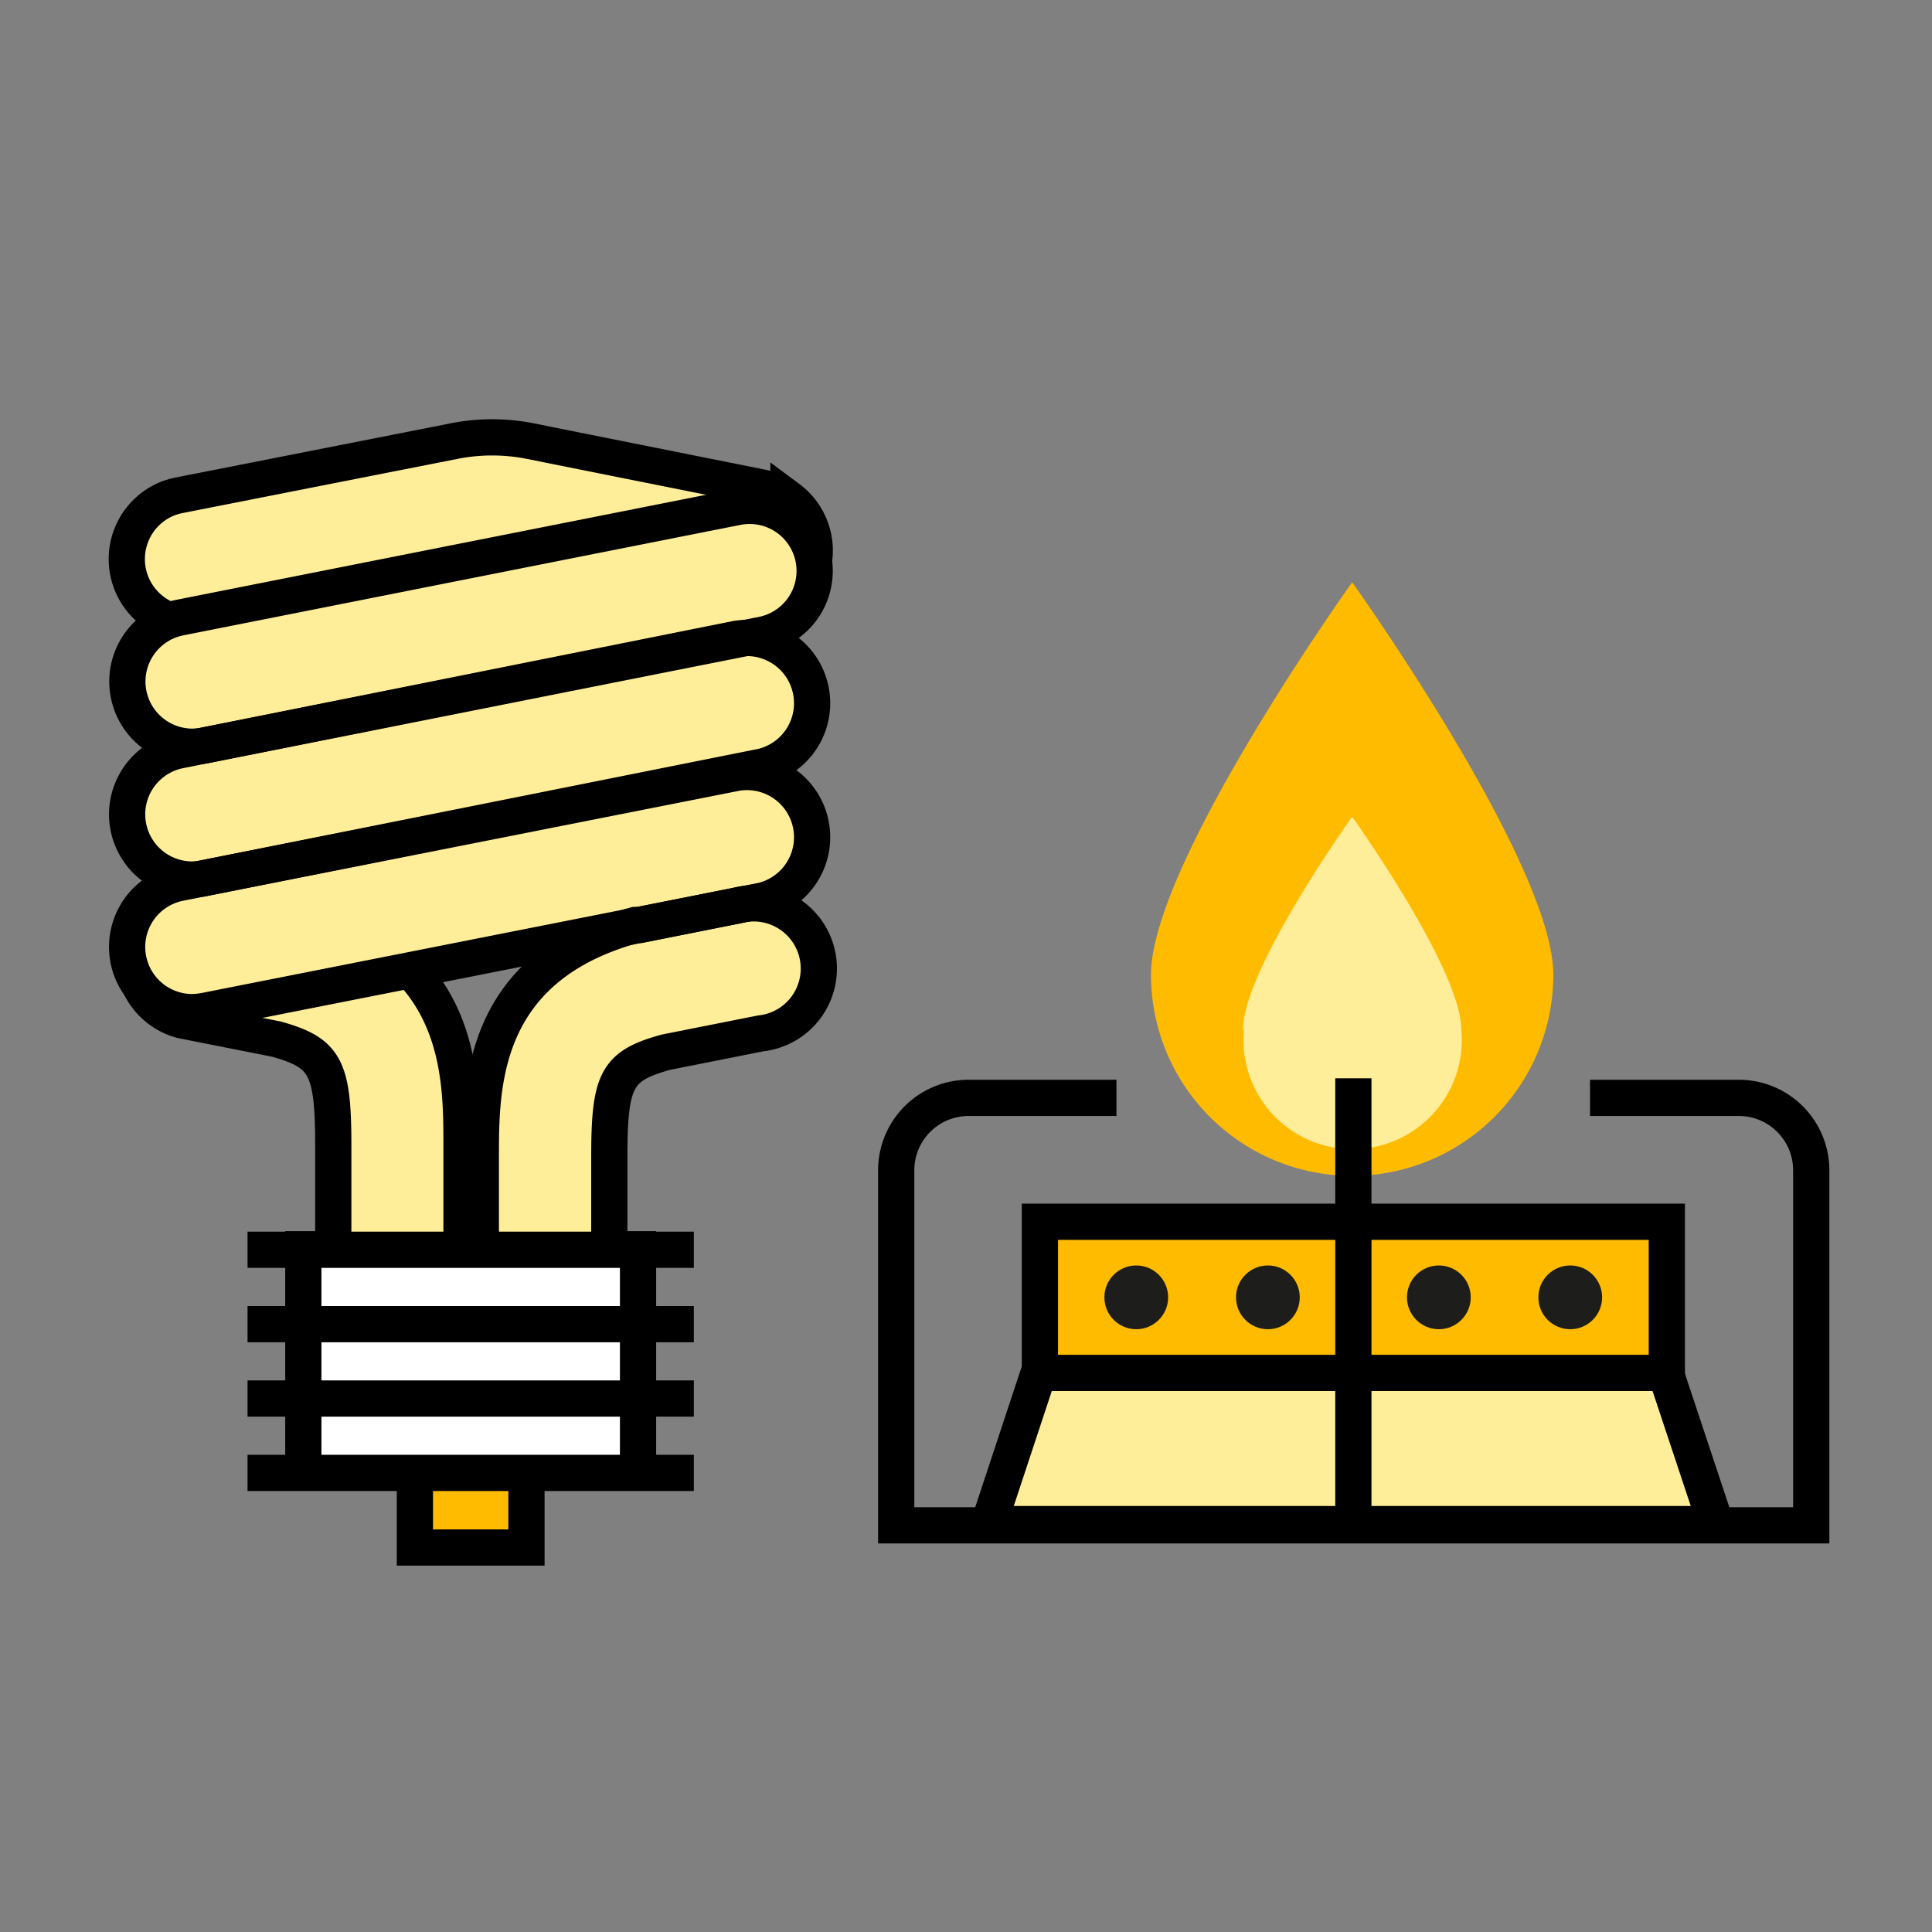 <svg id="Livello_1" data-name="Livello 1" xmlns="http://www.w3.org/2000/svg" viewBox="0 0 80 80"><rect x="0" y="0" width="80" height="80" fill="#808080" stroke="none"/><defs><style>.cls-1{fill:#fb0;}.cls-2{fill:#fe9;}.cls-3{fill:none;stroke:#000;stroke-miterlimit:10;stroke-width:1.5px;}.cls-4{fill:#1d1d1b;}.cls-5{fill:#fff;}</style></defs><title>80x80_luce-gas</title><path class="cls-1" d="M47.66,40.36c0-4.6,8.33-16.25,8.33-16.25s8.33,11.65,8.33,16.25a8.33,8.33,0,1,1-16.66,0Z"/><path class="cls-2" d="M51.47,42.64c0-2.5,4.52-8.82,4.52-8.82s4.52,6.32,4.52,8.82a4.52,4.52,0,1,1-9,0Z"/><polygon class="cls-2" points="71.05 63.11 40.94 63.11 43.01 56.85 68.97 56.85 71.05 63.11"/><polygon class="cls-3" points="71.05 63.11 40.94 63.11 43.01 56.85 68.97 56.85 71.05 63.11"/><rect class="cls-1" x="43.06" y="50.59" width="25.96" height="6.26"/><rect class="cls-3" x="43.06" y="50.59" width="25.96" height="6.26"/><circle class="cls-4" cx="47.05" cy="53.72" r="1.32"/><circle class="cls-4" cx="52.5" cy="53.72" r="1.32"/><circle class="cls-4" cx="59.58" cy="53.72" r="1.32"/><circle class="cls-4" cx="65.02" cy="53.72" r="1.32"/><path class="cls-3" d="M46.23,45.46H40.11a3,3,0,0,0-3,3c0,4.87,0,14,0,14.7H75c0-.73,0-9.83,0-14.7a3,3,0,0,0-3-3H65.84"/><line class="cls-3" x1="56.04" y1="63.19" x2="56.04" y2="44.65"/><path class="cls-2" d="M19.11,51.75V47.41c0-2.94,0-7.86-6.4-9.6l-.19-.05-4-.8a2.7,2.7,0,0,0-1,5.29l3.94.78c2,.57,2.34,1.14,2.34,4.38v4.34"/><path class="cls-2" d="M32.65,20.68a2.67,2.67,0,0,0-1.08-.49l-9.69-1.94a8.1,8.1,0,0,0-3,0L7.41,20.51a3,3,0,0,0-.55.17,2.7,2.7,0,0,0,1.07,5.17,3.07,3.07,0,0,0,.53-.05L20.3,23.43l10.21,2a2.39,2.39,0,0,0,.53.06,2.69,2.69,0,0,0,1.61-4.85Z"/><path class="cls-2" d="M19.91,51.75V47.9c0-2.94,0-7.86,6.4-9.6l.19,0,4-.8a2.7,2.7,0,1,1,1,5.29l-3.93.78c-2.05.57-2.34,1.14-2.34,4.38v3.85"/><path class="cls-3" d="M19.11,51.75V47.41c0-2.94,0-7.86-6.4-9.6l-.19-.05-4-.8a2.7,2.7,0,0,0-1,5.29l3.94.78c2,.57,2.34,1.14,2.34,4.38v4.34"/><path class="cls-3" d="M32.65,20.68a2.67,2.67,0,0,0-1.08-.49l-9.69-1.94a8.1,8.1,0,0,0-3,0L7.41,20.51a3,3,0,0,0-.55.17,2.7,2.7,0,0,0,1.07,5.17,3.07,3.07,0,0,0,.53-.05L20.3,23.43l10.21,2a2.39,2.39,0,0,0,.53.06,2.69,2.69,0,0,0,1.61-4.85Z"/><path class="cls-2" d="M7.92,41.91a2.7,2.7,0,0,1-.52-5.34L30.51,32a2.7,2.7,0,0,1,1.06,5.29L8.46,41.86A3.29,3.29,0,0,1,7.92,41.91Z"/><path class="cls-2" d="M7.92,36.42a2.7,2.7,0,0,1-.52-5.34l23.11-4.63a2.7,2.7,0,0,1,1.06,5.29L8.46,36.36A2.48,2.48,0,0,1,7.92,36.42Z"/><path class="cls-2" d="M7.93,30.92a2.7,2.7,0,0,1-.52-5.34L30.51,21a2.69,2.69,0,1,1,1.06,5.28L8.46,30.87A3.07,3.07,0,0,1,7.93,30.92Z"/><path class="cls-3" d="M7.92,41.91a2.7,2.7,0,0,1-.52-5.34L30.51,32a2.7,2.7,0,0,1,1.06,5.29L8.46,41.86A3.29,3.29,0,0,1,7.92,41.91Z"/><path class="cls-3" d="M7.92,36.42a2.7,2.7,0,0,1-.52-5.34l23.11-4.63a2.7,2.7,0,0,1,1.06,5.29L8.46,36.36A2.48,2.48,0,0,1,7.92,36.42Z"/><path class="cls-3" d="M7.93,30.92a2.7,2.7,0,0,1-.52-5.34L30.51,21a2.69,2.69,0,1,1,1.06,5.28L8.46,30.87A3.07,3.07,0,0,1,7.93,30.92Z"/><path class="cls-3" d="M19.91,51.75V47.9c0-2.94,0-7.86,6.4-9.6l.19,0,4-.8a2.7,2.7,0,1,1,1,5.29l-3.93.78c-2.05.57-2.34,1.14-2.34,4.38v3.85"/><rect class="cls-5" x="12.56" y="51.75" width="13.87" height="9.24"/><polyline class="cls-1" points="21.8 60.99 21.8 64.08 17.18 64.08 17.18 60.99"/><line class="cls-3" x1="12.56" y1="50.98" x2="12.56" y2="60.99"/><line class="cls-3" x1="26.42" y1="50.98" x2="26.42" y2="60.99"/><line class="cls-3" x1="10.25" y1="54.83" x2="28.73" y2="54.83"/><line class="cls-3" x1="10.25" y1="51.75" x2="28.73" y2="51.75"/><line class="cls-3" x1="10.25" y1="57.91" x2="28.73" y2="57.91"/><line class="cls-3" x1="10.25" y1="60.99" x2="28.73" y2="60.99"/><polyline class="cls-3" points="21.8 60.99 21.8 64.08 17.18 64.08 17.18 60.99"/></svg>